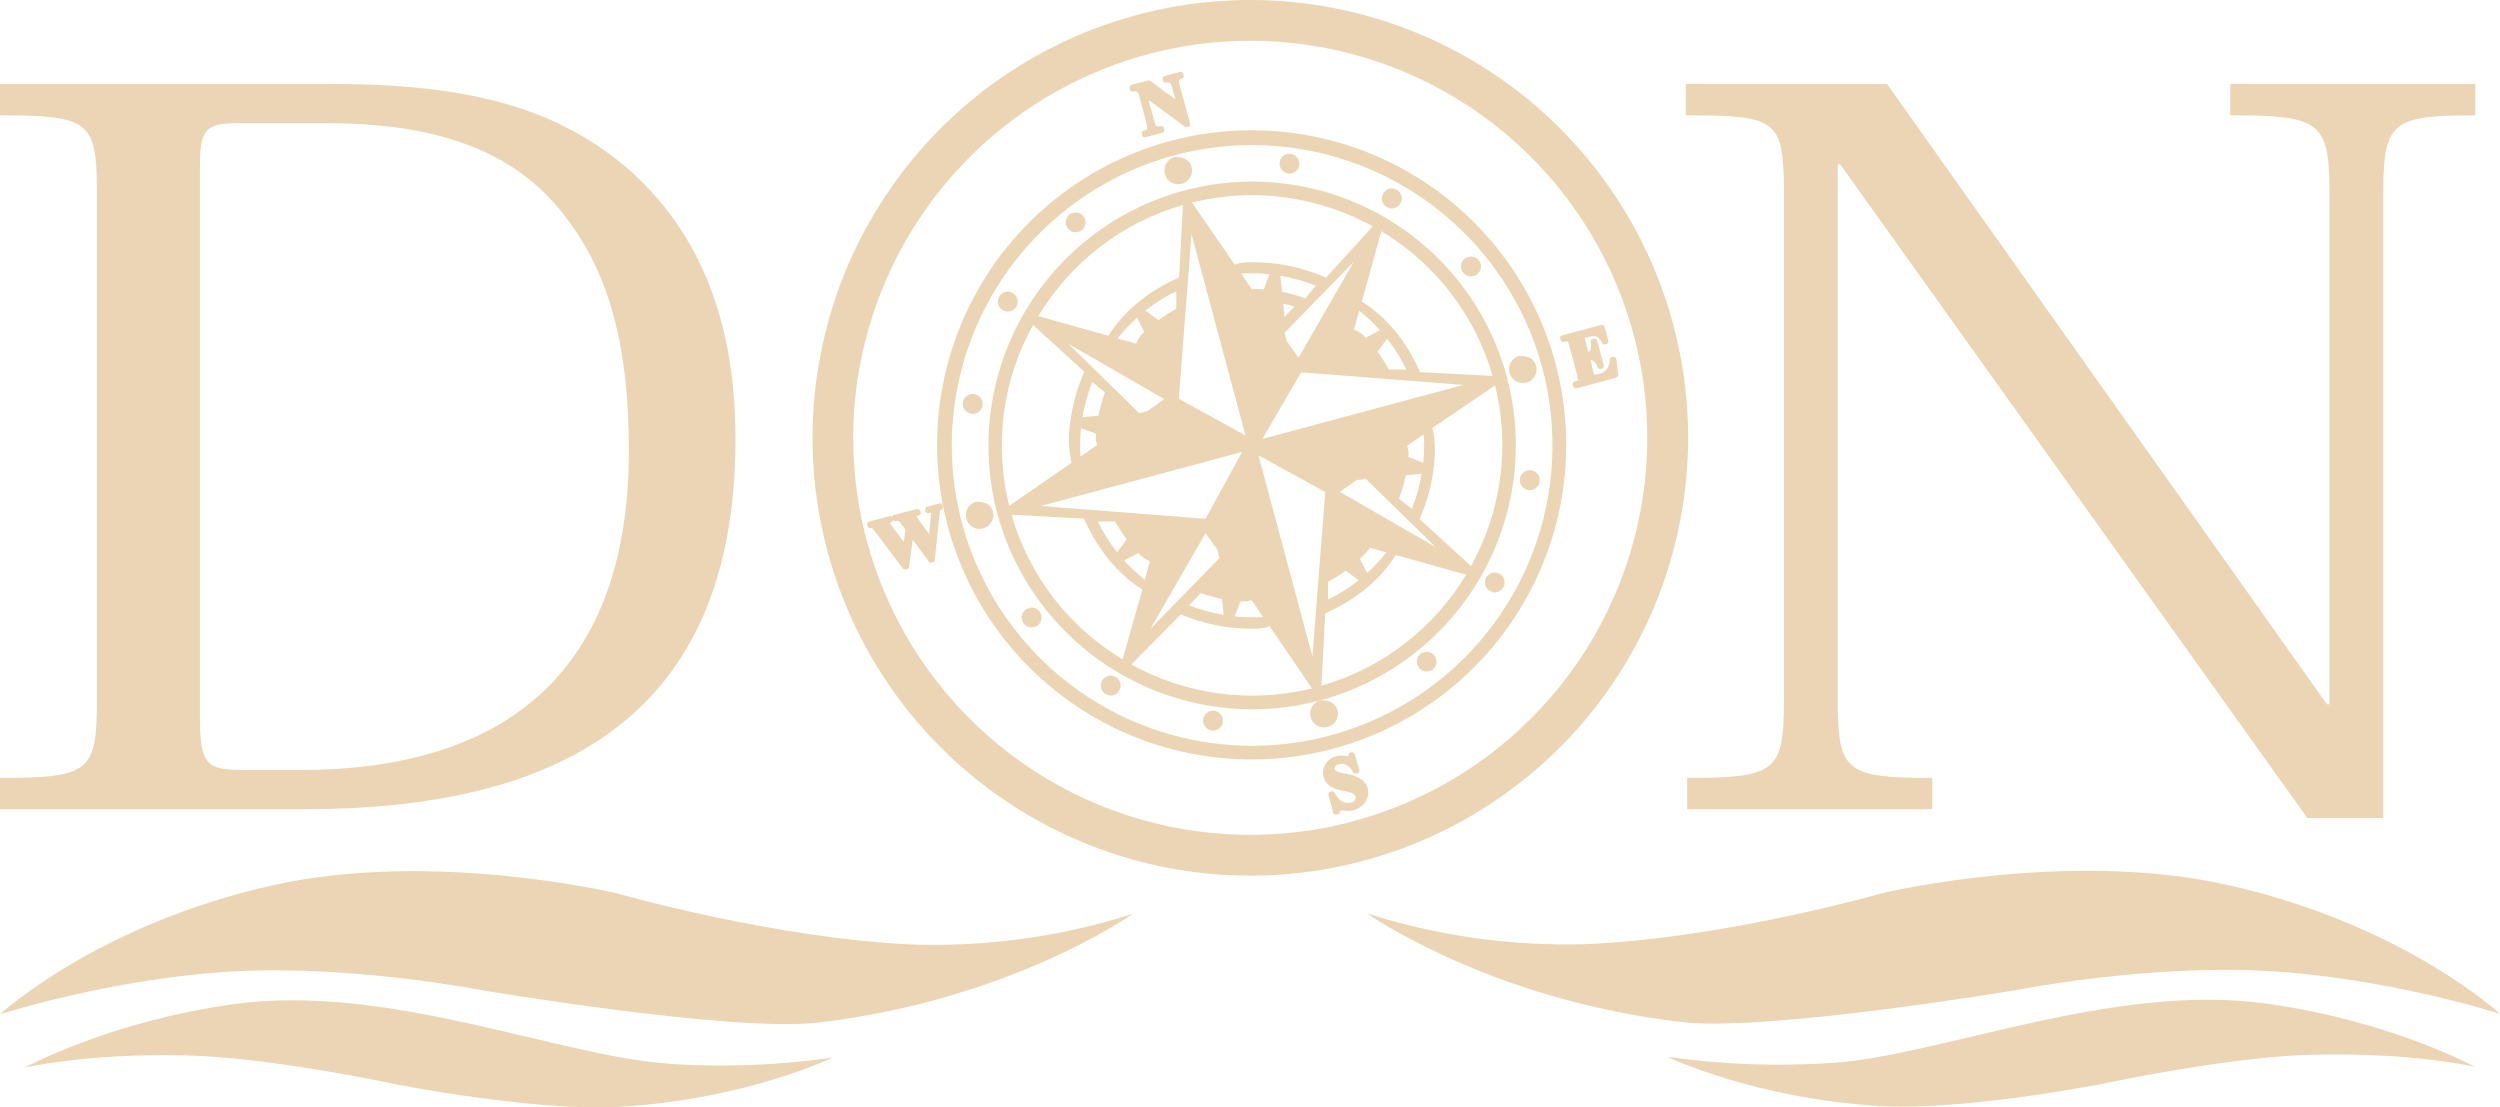 <?xml version="1.0" encoding="UTF-8"?> <svg xmlns="http://www.w3.org/2000/svg" width="149" height="66" viewBox="0 0 149 66" fill="none"> <path fill-rule="evenodd" clip-rule="evenodd" d="M147.532 63.596C147.532 63.596 142.497 60.835 135.035 59.81C125.917 58.558 115.681 62.92 109.18 63.352C105.909 63.57 102.624 63.448 99.378 62.987C99.378 62.987 104.526 65.465 111.988 65.915C117.106 66.226 125.467 64.564 125.467 64.564C125.467 64.564 132.88 62.965 137.964 62.855C143.902 62.724 147.523 63.587 147.523 63.587" fill="#EBD5B4"></path> <path fill-rule="evenodd" clip-rule="evenodd" d="M120.45 58.957C120.45 58.957 127.957 57.502 134.909 57.858C142.222 58.234 149 60.423 149 60.423C149 60.423 143.224 55.07 132.702 52.73C123.17 50.609 112.238 53.219 112.238 53.219C112.238 53.219 102.738 55.944 94.472 56.272C90.07 56.401 85.678 55.782 81.484 54.442C81.484 54.442 88.73 59.58 100.232 60.913C105.4 61.513 120.45 58.959 120.45 58.959" fill="#EBD5B4"></path> <path fill-rule="evenodd" clip-rule="evenodd" d="M39.824 63.388C33.326 62.954 23.085 58.59 13.961 59.842C6.505 60.868 1.47 63.632 1.47 63.632C1.47 63.632 5.089 62.767 11.034 62.9C16.118 63.012 23.531 64.611 23.531 64.611C23.531 64.611 31.891 66.269 37.01 65.962C44.483 65.512 49.619 63.035 49.619 63.035C46.374 63.496 43.089 63.619 39.818 63.402" fill="#EBD5B4"></path> <path fill-rule="evenodd" clip-rule="evenodd" d="M54.528 56.297C46.262 55.968 36.762 53.241 36.762 53.241C36.762 53.241 25.83 50.629 16.298 52.753C5.776 55.097 0 60.454 0 60.454C0 60.454 6.778 58.263 14.091 57.887C21.043 57.529 28.55 58.988 28.55 58.988C28.55 58.988 43.603 61.544 48.768 60.943C60.27 59.607 67.516 54.464 67.516 54.464C63.322 55.806 58.93 56.425 54.528 56.297Z" fill="#EBD5B4"></path> <path fill-rule="evenodd" clip-rule="evenodd" d="M106.32 11.431V41.802C106.32 46.008 105.814 46.362 100.556 46.362V48.229H115.161V46.362C110.047 46.362 109.531 46.011 109.531 41.802V9.796H109.676L137.518 48.753H142.044V11.431C142.044 7.226 142.628 6.875 147.525 6.875V5.001H132.923V6.875C138.25 6.875 138.833 7.226 138.833 11.431V41.98H138.687L112.463 5.001H100.477V6.875C105.881 6.875 106.32 7.1 106.32 11.431ZM43.835 26.149C43.835 19.551 41.941 13.883 37.19 9.857C32.952 6.35 27.766 5.001 19.651 5.001H0V6.875C5.332 6.875 5.773 7.226 5.773 11.431V41.802C5.773 46.008 5.323 46.362 0 46.362V48.229H18.122C33.026 48.229 43.835 42.971 43.835 26.16V26.149ZM14.393 45.891C12.268 45.891 11.916 45.484 11.916 42.739V9.796C11.916 7.753 12.272 7.337 14.168 7.337H19.365C25.06 7.337 29.592 8.508 32.734 11.782C36.163 15.464 37.48 20.197 37.48 26.849C37.48 40.635 29.448 45.893 17.89 45.893L14.393 45.891Z" fill="#EBD5B4"></path> <path d="M74.515 2.428C79.195 2.428 83.77 3.815 87.661 6.416C91.553 9.016 94.586 12.712 96.377 17.036C98.168 21.361 98.637 26.119 97.724 30.709C96.81 35.3 94.557 39.517 91.247 42.826C87.938 46.136 83.721 48.39 79.131 49.303C74.541 50.216 69.783 49.747 65.459 47.956C61.135 46.165 57.439 43.132 54.839 39.24C52.239 35.349 50.851 30.773 50.851 26.093C50.858 19.818 53.354 13.803 57.79 9.367C62.226 4.93 68.241 2.435 74.515 2.428ZM74.515 3.88711e-07C69.354 0.001 64.309 1.532 60.019 4.4C55.729 7.268 52.385 11.344 50.411 16.112C48.437 20.881 47.92 26.128 48.928 31.189C49.935 36.251 52.421 40.9 56.071 44.549C59.721 48.198 64.37 50.683 69.432 51.689C74.493 52.695 79.74 52.178 84.507 50.202C89.275 48.227 93.35 44.882 96.216 40.59C99.083 36.299 100.613 31.254 100.612 26.093C100.612 22.666 99.937 19.272 98.625 16.106C97.313 12.94 95.391 10.064 92.967 7.641C90.544 5.218 87.667 3.296 84.501 1.985C81.335 0.674 77.941 -0.001 74.515 3.88711e-07Z" fill="#EBD5B4"></path> <path d="M68.228 8.181C68.198 8.183 68.169 8.176 68.142 8.163C68.124 8.152 68.108 8.137 68.096 8.12C68.084 8.102 68.075 8.083 68.07 8.062L68.052 7.983C68.042 7.943 68.047 7.9 68.067 7.864C68.087 7.828 68.121 7.801 68.16 7.789C68.237 7.779 68.308 7.742 68.361 7.686C68.384 7.612 68.384 7.534 68.361 7.46L67.847 5.533L67.816 5.515C67.774 5.481 67.727 5.454 67.676 5.436H67.64C67.602 5.438 67.565 5.442 67.528 5.45C67.518 5.452 67.508 5.452 67.498 5.45C67.463 5.45 67.428 5.439 67.4 5.417C67.371 5.395 67.352 5.365 67.343 5.33L67.325 5.254C67.319 5.234 67.317 5.213 67.319 5.192C67.322 5.172 67.329 5.152 67.341 5.134C67.349 5.115 67.362 5.099 67.378 5.086C67.394 5.072 67.413 5.063 67.433 5.058L68.428 4.794C68.442 4.791 68.457 4.791 68.471 4.794C68.506 4.794 68.539 4.807 68.566 4.83L70.049 5.922L69.84 5.157C69.827 5.075 69.793 4.998 69.743 4.932C69.717 4.91 69.683 4.9 69.649 4.902C69.601 4.903 69.554 4.911 69.509 4.927C69.496 4.929 69.482 4.929 69.469 4.927C69.432 4.93 69.396 4.919 69.367 4.896C69.338 4.874 69.319 4.842 69.313 4.806L69.291 4.727C69.282 4.686 69.289 4.645 69.31 4.609C69.331 4.574 69.364 4.547 69.403 4.535L70.331 4.288C70.344 4.286 70.358 4.286 70.371 4.288C70.406 4.287 70.439 4.299 70.466 4.319C70.494 4.34 70.513 4.369 70.522 4.402L70.547 4.486C70.558 4.524 70.554 4.565 70.536 4.6C70.518 4.636 70.487 4.663 70.45 4.677C70.391 4.697 70.334 4.725 70.281 4.76C70.273 4.772 70.268 4.786 70.268 4.801C70.265 4.884 70.275 4.967 70.299 5.046L70.93 7.361C70.941 7.401 70.936 7.443 70.917 7.479C70.897 7.515 70.865 7.542 70.826 7.555L70.754 7.573C70.739 7.577 70.722 7.577 70.707 7.573C70.674 7.574 70.643 7.564 70.617 7.544L68.46 5.967L68.82 7.319C68.849 7.427 68.892 7.494 68.933 7.506C68.964 7.521 68.999 7.529 69.034 7.53H69.106L69.171 7.512C69.183 7.509 69.195 7.509 69.207 7.512C69.237 7.513 69.267 7.52 69.293 7.535C69.311 7.544 69.327 7.557 69.34 7.574C69.352 7.59 69.361 7.609 69.365 7.629L69.387 7.708C69.397 7.749 69.391 7.791 69.371 7.828C69.351 7.865 69.319 7.892 69.279 7.906L68.284 8.177C68.266 8.181 68.247 8.183 68.228 8.181Z" fill="#EBD5B4"></path> <path d="M79.613 48.553C79.578 48.553 79.545 48.542 79.517 48.522C79.49 48.501 79.47 48.471 79.462 48.438L79.171 47.377C79.163 47.336 79.169 47.293 79.189 47.256C79.214 47.22 79.251 47.194 79.293 47.184L79.369 47.161H79.401C79.431 47.161 79.46 47.17 79.486 47.185C79.511 47.202 79.532 47.224 79.545 47.251C79.645 47.467 79.807 47.647 80.011 47.769C80.118 47.825 80.236 47.854 80.356 47.855C80.411 47.854 80.466 47.848 80.52 47.837C80.617 47.815 80.701 47.757 80.757 47.675C80.779 47.648 80.794 47.617 80.801 47.583C80.808 47.549 80.807 47.514 80.797 47.481C80.789 47.437 80.766 47.396 80.732 47.366C80.687 47.32 80.631 47.285 80.57 47.265C80.441 47.216 80.307 47.18 80.171 47.157C79.942 47.116 79.716 47.057 79.496 46.981C79.349 46.916 79.215 46.824 79.104 46.709C79.002 46.596 78.925 46.462 78.879 46.317C78.879 46.317 78.879 46.317 78.879 46.303C78.848 46.176 78.843 46.044 78.863 45.915C78.884 45.786 78.929 45.663 78.998 45.551C79.068 45.431 79.161 45.326 79.273 45.243C79.385 45.16 79.513 45.101 79.649 45.069C79.752 45.044 79.858 45.03 79.964 45.029C80.06 45.034 80.157 45.044 80.252 45.06C80.291 45.07 80.331 45.076 80.371 45.078V45.02C80.367 44.981 80.376 44.942 80.399 44.91C80.421 44.877 80.455 44.855 80.493 44.846H80.554C80.554 44.846 80.574 44.846 80.592 44.846C80.626 44.846 80.659 44.856 80.686 44.877C80.713 44.897 80.732 44.926 80.741 44.959L81.018 45.887C81.024 45.908 81.025 45.931 81.022 45.954C81.019 45.976 81.011 45.998 81 46.017C80.988 46.035 80.973 46.051 80.955 46.062C80.937 46.074 80.917 46.082 80.896 46.085L80.817 46.107H80.777C80.747 46.106 80.718 46.097 80.692 46.081C80.667 46.064 80.646 46.042 80.633 46.015C80.562 45.837 80.43 45.691 80.259 45.605C80.165 45.552 80.06 45.522 79.953 45.52C79.905 45.518 79.858 45.526 79.813 45.542C79.769 45.548 79.726 45.563 79.687 45.586C79.648 45.609 79.615 45.639 79.588 45.675C79.57 45.698 79.557 45.724 79.55 45.753C79.543 45.781 79.542 45.811 79.547 45.839C79.557 45.869 79.573 45.895 79.595 45.918C79.599 45.917 79.604 45.917 79.608 45.918C79.657 45.964 79.717 45.996 79.781 46.013C79.944 46.061 80.109 46.099 80.277 46.128C80.577 46.171 80.865 46.278 81.121 46.441C81.312 46.565 81.451 46.755 81.513 46.974C81.548 47.11 81.555 47.252 81.534 47.391C81.512 47.529 81.462 47.662 81.387 47.781C81.215 48.031 80.958 48.21 80.664 48.285C80.567 48.311 80.467 48.327 80.367 48.332C80.252 48.333 80.136 48.325 80.022 48.307H79.903C79.894 48.313 79.886 48.32 79.878 48.328C79.867 48.343 79.86 48.362 79.86 48.382C79.86 48.417 79.848 48.451 79.826 48.478C79.804 48.506 79.773 48.525 79.739 48.533L79.653 48.551C79.64 48.555 79.626 48.556 79.613 48.553Z" fill="#EBD5B4"></path> <path d="M53.925 33.925C53.9 33.925 53.874 33.919 53.852 33.909C53.829 33.898 53.808 33.883 53.792 33.864L52.261 31.821C52.175 31.699 52.078 31.584 51.972 31.479H51.943C51.927 31.477 51.912 31.477 51.896 31.479H51.871C51.838 31.482 51.805 31.473 51.778 31.454C51.75 31.435 51.73 31.407 51.72 31.375L51.691 31.299C51.679 31.257 51.684 31.212 51.705 31.173C51.724 31.136 51.756 31.106 51.795 31.09L53.013 30.759H53.056C53.084 30.761 53.111 30.771 53.134 30.788C53.149 30.792 53.162 30.8 53.17 30.812C53.17 30.799 53.17 30.788 53.188 30.763C53.199 30.746 53.213 30.73 53.23 30.719C53.246 30.707 53.265 30.699 53.285 30.695L54.652 30.333C54.665 30.329 54.679 30.329 54.693 30.333C54.727 30.333 54.761 30.344 54.788 30.364C54.816 30.384 54.837 30.413 54.848 30.445L54.873 30.524C54.878 30.545 54.879 30.566 54.876 30.587C54.873 30.608 54.866 30.628 54.855 30.646C54.846 30.665 54.832 30.682 54.815 30.695C54.798 30.709 54.779 30.718 54.758 30.723C54.708 30.732 54.66 30.748 54.614 30.77C54.656 30.839 54.702 30.906 54.751 30.97L55.377 31.826L55.463 30.925C55.479 30.844 55.487 30.761 55.487 30.677V30.664C55.49 30.642 55.49 30.62 55.487 30.599C55.486 30.588 55.486 30.578 55.487 30.567C55.487 30.567 55.487 30.567 55.463 30.567C55.425 30.567 55.388 30.573 55.352 30.585H55.321C55.291 30.587 55.261 30.58 55.235 30.565C55.199 30.541 55.172 30.505 55.159 30.463L55.145 30.387C55.14 30.367 55.139 30.346 55.142 30.326C55.145 30.306 55.152 30.287 55.163 30.269C55.174 30.252 55.188 30.237 55.205 30.225C55.221 30.213 55.24 30.204 55.26 30.2L55.99 30.006C56.003 30.003 56.017 30.003 56.03 30.006C56.069 30.005 56.107 30.018 56.136 30.044C56.165 30.07 56.184 30.105 56.188 30.144V30.22C56.192 30.258 56.184 30.295 56.165 30.327C56.145 30.359 56.115 30.383 56.08 30.396C56.064 30.401 56.049 30.408 56.037 30.419C56.023 30.439 56.013 30.461 56.005 30.484V30.502C56.001 30.535 56.001 30.57 56.005 30.603C56.005 30.659 55.992 30.736 55.976 30.828L55.713 33.377C55.709 33.407 55.697 33.436 55.678 33.459C55.658 33.483 55.633 33.501 55.605 33.51L55.526 33.535C55.509 33.539 55.492 33.539 55.476 33.535C55.452 33.533 55.429 33.526 55.408 33.515C55.387 33.503 55.369 33.487 55.355 33.468L54.402 32.166L54.177 33.792C54.173 33.822 54.16 33.85 54.141 33.874C54.121 33.897 54.096 33.915 54.067 33.925L53.983 33.943L53.925 33.925ZM53.04 31.182C53.087 31.261 53.14 31.336 53.197 31.407L53.873 32.308L53.963 31.571L53.808 31.346L53.765 31.297C53.688 31.195 53.625 31.112 53.598 31.087C53.577 31.066 53.551 31.049 53.522 31.04H53.508C53.498 31.038 53.489 31.038 53.479 31.04C53.449 31.04 53.42 31.047 53.393 31.058C53.377 31.061 53.36 31.061 53.344 31.058C53.317 31.057 53.29 31.051 53.265 31.04C53.248 31.032 53.233 31.019 53.224 31.002C53.22 31.029 53.208 31.054 53.189 31.074C53.171 31.095 53.147 31.109 53.121 31.117C53.087 31.162 53.058 31.168 53.04 31.18V31.182Z" fill="#EBD5B4"></path> <path d="M93.916 23.129C93.881 23.13 93.848 23.119 93.82 23.099C93.792 23.079 93.771 23.051 93.76 23.019L93.736 22.94C93.73 22.92 93.728 22.899 93.73 22.878C93.732 22.857 93.739 22.837 93.749 22.818C93.758 22.799 93.772 22.781 93.788 22.768C93.805 22.754 93.825 22.744 93.846 22.739L93.938 22.715C93.981 22.708 94.021 22.689 94.053 22.661C94.055 22.654 94.055 22.647 94.053 22.64C94.045 22.565 94.033 22.49 94.017 22.415L93.522 20.573C93.507 20.514 93.489 20.455 93.468 20.398C93.468 20.398 93.468 20.38 93.45 20.373C93.448 20.364 93.443 20.356 93.436 20.35H93.389C93.363 20.347 93.338 20.347 93.312 20.35L93.204 20.38C93.192 20.381 93.18 20.381 93.168 20.38C93.133 20.38 93.099 20.369 93.071 20.348C93.043 20.328 93.022 20.298 93.013 20.265L92.99 20.188C92.978 20.149 92.978 20.108 92.99 20.069C93.001 20.049 93.016 20.032 93.034 20.018C93.051 20.005 93.072 19.995 93.094 19.99L95.433 19.364H95.474C95.509 19.362 95.544 19.373 95.572 19.394C95.6 19.415 95.621 19.445 95.629 19.479L95.854 20.31C95.862 20.33 95.865 20.352 95.862 20.374C95.86 20.396 95.853 20.417 95.841 20.436C95.816 20.471 95.779 20.497 95.737 20.508L95.659 20.526C95.647 20.527 95.634 20.527 95.623 20.526C95.593 20.527 95.565 20.519 95.54 20.504C95.515 20.489 95.495 20.467 95.483 20.44C95.431 20.314 95.348 20.202 95.242 20.116C95.168 20.056 95.075 20.026 94.981 20.033H94.965C94.836 20.041 94.708 20.065 94.584 20.105L94.438 20.141L94.663 20.972C94.694 20.959 94.723 20.941 94.747 20.917C94.771 20.893 94.79 20.865 94.803 20.834C94.838 20.686 94.838 20.532 94.803 20.384C94.799 20.364 94.798 20.344 94.802 20.324C94.806 20.304 94.813 20.285 94.824 20.268C94.835 20.251 94.85 20.236 94.867 20.225C94.883 20.214 94.902 20.206 94.922 20.202L95.005 20.184H95.041C95.076 20.182 95.11 20.193 95.138 20.214C95.165 20.235 95.184 20.265 95.192 20.299L95.584 21.769C95.596 21.811 95.591 21.856 95.571 21.895C95.56 21.912 95.546 21.927 95.529 21.939C95.513 21.951 95.494 21.959 95.474 21.963L95.395 21.983H95.359C95.327 21.985 95.294 21.976 95.268 21.957C95.241 21.939 95.221 21.912 95.21 21.882C95.173 21.767 95.114 21.66 95.035 21.569C94.993 21.517 94.936 21.479 94.873 21.46C94.856 21.459 94.84 21.459 94.823 21.46H94.78L94.947 22.087V22.107C94.976 22.201 95.001 22.294 95.014 22.332C95.014 22.332 95.014 22.332 95.028 22.332C95.054 22.337 95.081 22.337 95.107 22.332L95.294 22.289C95.485 22.246 95.656 22.142 95.782 21.992C95.895 21.832 95.95 21.64 95.938 21.445C95.938 21.409 95.949 21.375 95.971 21.347C95.992 21.319 96.023 21.298 96.057 21.289L96.136 21.271C96.15 21.268 96.165 21.268 96.179 21.271C96.209 21.272 96.238 21.281 96.264 21.296C96.283 21.309 96.3 21.326 96.312 21.346C96.325 21.366 96.333 21.388 96.336 21.411L96.444 22.334C96.449 22.372 96.439 22.41 96.418 22.442C96.397 22.473 96.366 22.497 96.329 22.508L93.902 23.165C93.904 23.152 93.909 23.14 93.916 23.129Z" fill="#EBD5B4"></path> <path d="M74.629 42.277C71.171 42.27 67.811 41.125 65.067 39.02C62.323 36.914 60.348 33.965 59.446 30.626C58.37 26.599 58.935 22.31 61.016 18.699C63.097 15.088 66.526 12.45 70.549 11.363C72.543 10.827 74.624 10.689 76.672 10.957C78.719 11.225 80.694 11.894 82.483 12.926C84.272 13.958 85.84 15.332 87.097 16.971C88.354 18.609 89.276 20.479 89.811 22.474C90.886 26.501 90.32 30.79 88.238 34.401C86.156 38.012 82.727 40.65 78.703 41.736C77.375 42.092 76.006 42.273 74.632 42.275L74.629 42.277ZM67.424 39.608C70.709 41.416 74.554 41.924 78.196 41.029L75.659 37.307C75.458 37.447 75.048 37.474 74.638 37.474C74.151 37.474 73.665 37.443 73.182 37.381C72.216 37.25 71.272 36.992 70.374 36.616L67.424 39.608ZM83.186 33.078C82.285 34.548 80.754 35.78 78.982 36.553L78.757 40.867C82.367 39.833 85.451 37.467 87.383 34.247L83.186 33.078ZM60.286 30.675C61.318 34.286 63.684 37.368 66.906 39.298L68.088 35.129C66.606 34.229 65.386 32.684 64.614 30.914L60.286 30.675ZM78.221 39.129L78.987 29.322L75.003 27.135L78.221 39.129ZM68.559 37.483L72.684 33.258L72.565 32.769L71.853 31.774L68.559 37.483ZM73.585 36.739C73.931 36.775 74.279 36.794 74.627 36.794C74.852 36.794 75.062 36.794 75.278 36.773L74.602 35.769C74.436 35.821 74.263 35.847 74.089 35.846C74.04 35.846 73.986 35.846 73.927 35.846L73.585 36.739ZM70.862 36.078C71.529 36.338 72.221 36.53 72.927 36.649L72.837 35.697C72.409 35.61 71.988 35.493 71.576 35.348L70.862 36.078ZM80.207 34.013C79.866 34.257 79.512 34.483 79.147 34.688V35.737C79.798 35.418 80.414 35.031 80.984 34.582L80.207 34.013ZM66.996 33.402C67.374 33.821 67.787 34.208 68.23 34.557L68.538 33.445C68.267 33.352 68.027 33.183 67.847 32.959L66.996 33.402ZM81.475 34.154C81.895 33.777 82.281 33.364 82.63 32.92L81.666 32.652C81.472 32.883 81.265 33.102 81.047 33.31L81.475 34.154ZM85.368 25.509C85.562 26.165 85.55 27.063 85.436 27.986C85.3 29.005 85.022 29.998 84.609 30.939L87.669 33.736C89.494 30.458 90.007 26.61 89.106 22.969L85.368 25.509ZM65.42 31.076C65.74 31.728 66.128 32.344 66.577 32.914L67.154 32.143C66.9 31.806 66.669 31.451 66.462 31.083L65.42 31.076ZM85.566 32.607L81.416 28.554L80.851 28.608L79.858 29.317L85.566 32.607ZM71.849 30.921L74.028 26.937L62.033 30.155L71.849 30.921ZM83.783 28.324C83.691 28.802 83.555 29.27 83.377 29.723L84.154 30.331C84.416 29.653 84.61 28.95 84.733 28.234L83.783 28.324ZM61.569 19.366C59.745 22.649 59.236 26.502 60.146 30.146L63.864 27.586C63.682 26.772 63.659 25.931 63.796 25.108C63.929 24.088 64.209 23.093 64.625 22.152L61.569 19.366ZM84.823 27.577C84.885 27.015 84.897 26.449 84.859 25.885L83.864 26.561C83.948 26.776 83.973 27.009 83.936 27.237L84.823 27.577ZM64.429 25.521C64.369 26.083 64.357 26.65 64.393 27.214L65.393 26.523C65.308 26.308 65.285 26.074 65.325 25.847L64.429 25.521ZM75.237 26.16L87.219 22.942L77.55 22.188L75.237 26.16ZM70.254 23.766L74.231 25.953L71.015 13.962L70.254 23.766ZM65.098 22.771C64.831 23.445 64.636 24.146 64.515 24.861L65.467 24.775C65.564 24.302 65.692 23.835 65.852 23.379L65.098 22.771ZM67.903 24.627L68.392 24.496L69.387 23.784L63.677 20.492L67.903 24.627ZM81.164 17.977C82.641 18.878 83.866 20.411 84.638 22.181L88.96 22.406C87.922 18.794 85.552 15.71 82.328 13.779L81.164 17.977ZM82.099 20.961C82.344 21.298 82.57 21.65 82.774 22.014L83.823 22.028C83.506 21.375 83.12 20.758 82.673 20.186L82.099 20.961ZM76.557 19.835L76.683 20.321L77.392 21.321L80.684 15.606L76.557 19.835ZM67.719 20.481C67.812 20.209 67.979 19.969 68.201 19.787L67.766 18.936C67.345 19.315 66.956 19.728 66.604 20.172L67.719 20.481ZM80.7 19.643C80.972 19.737 81.212 19.907 81.391 20.132L82.247 19.681C81.867 19.261 81.454 18.871 81.011 18.517L80.7 19.643ZM66.064 20.012C66.965 18.535 68.505 17.31 70.275 16.538L70.5 12.219C66.893 13.255 63.814 15.622 61.885 18.841L66.064 20.012ZM69.047 19.08C69.386 18.833 69.741 18.607 70.108 18.405V17.358C69.456 17.673 68.84 18.059 68.271 18.508L69.047 19.08ZM76.555 18.889L77.151 18.27C76.926 18.202 76.701 18.141 76.476 18.094L76.555 18.889ZM76.411 17.389C76.885 17.486 77.352 17.618 77.807 17.785L78.417 17.02C77.738 16.75 77.032 16.555 76.311 16.439L76.411 17.389ZM74.659 17.317L74.627 17.22C74.852 17.22 75.091 17.22 75.325 17.245L75.661 16.344C75.315 16.305 74.967 16.285 74.618 16.286C74.393 16.286 74.184 16.286 73.968 16.304L74.659 17.317ZM74.641 15.626C75.122 15.626 75.603 15.658 76.08 15.72C77.097 15.858 78.091 16.136 79.032 16.547L81.817 13.489C78.531 11.676 74.682 11.168 71.038 12.068L73.605 15.79C73.812 15.651 74.222 15.628 74.632 15.628L74.641 15.626Z" fill="#EBD5B4"></path> <path d="M74.618 45.263C69.859 45.268 65.276 43.463 61.798 40.213C58.321 36.964 56.209 32.513 55.892 27.764C55.574 23.015 57.075 18.323 60.089 14.64C63.103 10.956 67.405 8.557 72.123 7.929C76.84 7.3 81.62 8.49 85.493 11.255C89.366 14.021 92.043 18.157 92.979 22.824C93.916 27.49 93.043 32.338 90.537 36.385C88.032 40.431 84.081 43.373 79.487 44.614C77.899 45.043 76.262 45.261 74.618 45.263ZM74.618 8.645C70.878 8.647 67.232 9.82 64.193 12C61.154 14.181 58.873 17.258 57.673 20.801C56.472 24.343 56.411 28.173 57.499 31.752C58.586 35.331 60.767 38.48 63.736 40.755C66.704 43.031 70.311 44.32 74.049 44.441C77.788 44.561 81.47 43.508 84.579 41.428C87.688 39.349 90.068 36.348 91.383 32.846C92.7 29.345 92.886 25.519 91.916 21.906C90.892 18.101 88.642 14.74 85.515 12.343C82.388 9.945 78.558 8.646 74.618 8.645Z" fill="#EBD5B4"></path> <path d="M58.388 31.526C58.206 31.526 58.029 31.465 57.886 31.354C57.742 31.243 57.639 31.087 57.593 30.912C57.563 30.809 57.554 30.701 57.568 30.594C57.581 30.488 57.615 30.385 57.669 30.292C57.723 30.197 57.795 30.113 57.882 30.046C57.969 29.978 58.068 29.929 58.174 29.901H58.259C58.788 29.901 59.086 30.142 59.182 30.479C59.238 30.691 59.208 30.915 59.098 31.105C58.989 31.294 58.81 31.432 58.599 31.49L58.388 31.526Z" fill="#EBD5B4"></path> <path d="M90.759 22.827C90.576 22.829 90.399 22.77 90.254 22.658C90.11 22.547 90.008 22.39 89.964 22.213C89.909 22.003 89.939 21.78 90.047 21.592C90.155 21.405 90.333 21.267 90.543 21.21C90.573 21.209 90.603 21.209 90.633 21.21C91.168 21.21 91.468 21.458 91.549 21.796C91.579 21.9 91.587 22.009 91.574 22.117C91.561 22.224 91.526 22.328 91.472 22.422C91.419 22.518 91.346 22.601 91.259 22.667C91.172 22.734 91.072 22.781 90.966 22.807L90.759 22.827Z" fill="#EBD5B4"></path> <path d="M70.223 10.982C70.022 10.982 69.829 10.91 69.679 10.777C69.528 10.645 69.431 10.463 69.405 10.264C69.38 10.065 69.427 9.864 69.539 9.698C69.651 9.532 69.82 9.412 70.013 9.361H70.103C70.635 9.361 70.934 9.607 71.02 9.947C71.074 10.157 71.044 10.381 70.935 10.569C70.826 10.758 70.647 10.896 70.437 10.953L70.223 10.982Z" fill="#EBD5B4"></path> <path d="M78.919 43.356C78.718 43.358 78.523 43.286 78.371 43.154C78.219 43.022 78.12 42.839 78.095 42.639C78.069 42.439 78.117 42.237 78.231 42.071C78.344 41.904 78.514 41.785 78.71 41.736H78.795C79.318 41.736 79.615 41.977 79.712 42.311C79.74 42.416 79.747 42.525 79.733 42.633C79.719 42.74 79.684 42.844 79.63 42.938C79.576 43.032 79.504 43.115 79.418 43.181C79.332 43.247 79.233 43.296 79.128 43.324L78.919 43.356Z" fill="#EBD5B4"></path> <path d="M89.025 35.312L88.8 35.228C88.665 35.149 88.566 35.021 88.524 34.87C88.482 34.719 88.5 34.558 88.575 34.42C88.629 34.33 88.707 34.256 88.798 34.203C88.89 34.151 88.994 34.124 89.099 34.123H89.16L89.385 34.202C89.496 34.269 89.582 34.371 89.63 34.492C89.678 34.614 89.685 34.747 89.65 34.872C89.616 34.998 89.541 35.108 89.438 35.188C89.335 35.267 89.209 35.31 89.079 35.312H89.025Z" fill="#EBD5B4"></path> <path d="M60.002 18.567L59.761 18.488C59.65 18.421 59.563 18.319 59.515 18.198C59.467 18.077 59.459 17.943 59.494 17.818C59.529 17.692 59.603 17.581 59.707 17.502C59.811 17.423 59.937 17.38 60.068 17.38H60.121L60.358 17.463C60.492 17.542 60.59 17.669 60.632 17.818C60.673 17.967 60.656 18.126 60.583 18.263C60.533 18.356 60.458 18.434 60.367 18.488C60.276 18.543 60.171 18.57 60.065 18.569L60.002 18.567Z" fill="#EBD5B4"></path> <path d="M91.094 29.209C91.015 29.199 90.939 29.172 90.871 29.13C90.803 29.089 90.744 29.034 90.698 28.968C90.651 28.908 90.617 28.838 90.598 28.764C90.58 28.689 90.577 28.611 90.59 28.536C90.609 28.394 90.678 28.264 90.786 28.17C90.894 28.076 91.032 28.024 91.175 28.025C91.333 28.025 91.485 28.087 91.596 28.199C91.708 28.311 91.771 28.462 91.771 28.62C91.771 28.778 91.708 28.93 91.596 29.041C91.485 29.153 91.333 29.216 91.175 29.216L91.094 29.209Z" fill="#EBD5B4"></path> <path d="M57.895 24.66C57.734 24.635 57.591 24.546 57.496 24.415C57.433 24.326 57.396 24.222 57.388 24.114C57.38 24.006 57.402 23.897 57.451 23.8C57.5 23.704 57.575 23.622 57.667 23.564C57.759 23.507 57.865 23.475 57.973 23.474C58.065 23.478 58.156 23.501 58.238 23.543C58.32 23.584 58.393 23.643 58.451 23.715C58.499 23.778 58.533 23.851 58.552 23.928C58.571 24.006 58.573 24.087 58.559 24.165C58.536 24.305 58.466 24.432 58.358 24.525C58.251 24.618 58.115 24.67 57.973 24.672L57.895 24.66Z" fill="#EBD5B4"></path> <path d="M85.035 40.029C84.912 40.028 84.793 39.989 84.693 39.917C84.594 39.846 84.518 39.745 84.478 39.63C84.437 39.514 84.433 39.389 84.465 39.27C84.498 39.152 84.567 39.047 84.661 38.969L84.722 38.922L85.035 38.843C85.122 38.845 85.207 38.866 85.285 38.905C85.363 38.944 85.431 38.999 85.485 39.068C85.535 39.129 85.572 39.198 85.594 39.273C85.616 39.348 85.623 39.427 85.615 39.505C85.606 39.582 85.583 39.658 85.545 39.726C85.507 39.794 85.456 39.855 85.395 39.903L85.33 39.951L85.035 40.029Z" fill="#EBD5B4"></path> <path d="M64.114 13.845C64.024 13.845 63.936 13.825 63.856 13.786C63.775 13.747 63.705 13.69 63.65 13.619C63.552 13.499 63.505 13.345 63.519 13.19C63.533 13.035 63.606 12.892 63.724 12.791L63.79 12.741L64.107 12.662C64.197 12.661 64.286 12.681 64.368 12.72C64.449 12.759 64.52 12.816 64.575 12.887C64.672 13.012 64.716 13.169 64.697 13.325C64.679 13.481 64.601 13.624 64.479 13.723L64.418 13.77L64.114 13.845Z" fill="#EBD5B4"></path> <path d="M66.149 41.453L65.913 41.376C65.799 41.312 65.709 41.212 65.658 41.091C65.606 40.97 65.596 40.836 65.629 40.709C65.662 40.582 65.736 40.47 65.84 40.389C65.943 40.309 66.07 40.264 66.201 40.264H66.262L66.498 40.343C66.634 40.423 66.732 40.553 66.772 40.705C66.811 40.858 66.789 41.019 66.71 41.156C66.661 41.247 66.588 41.323 66.499 41.376C66.409 41.428 66.307 41.455 66.204 41.453H66.149Z" fill="#EBD5B4"></path> <path d="M82.88 12.428L82.655 12.343C82.517 12.261 82.416 12.13 82.373 11.976C82.354 11.899 82.351 11.82 82.365 11.742C82.378 11.665 82.407 11.591 82.45 11.525C82.499 11.434 82.573 11.357 82.664 11.305C82.754 11.253 82.857 11.227 82.961 11.23H83.017L83.242 11.307C83.314 11.349 83.376 11.405 83.426 11.472C83.475 11.539 83.511 11.615 83.531 11.696C83.566 11.844 83.542 12.001 83.463 12.131C83.409 12.219 83.334 12.292 83.244 12.344C83.154 12.395 83.053 12.424 82.95 12.426L82.88 12.428Z" fill="#EBD5B4"></path> <path d="M72.227 43.54C72.065 43.516 71.919 43.429 71.819 43.299C71.773 43.238 71.74 43.168 71.721 43.093C71.702 43.018 71.699 42.941 71.711 42.865C71.732 42.724 71.802 42.594 71.909 42.501C72.017 42.407 72.154 42.355 72.297 42.353C72.455 42.353 72.606 42.416 72.718 42.528C72.829 42.64 72.892 42.791 72.892 42.949C72.892 43.107 72.829 43.259 72.718 43.37C72.606 43.482 72.455 43.545 72.297 43.545L72.227 43.54Z" fill="#EBD5B4"></path> <path d="M76.771 10.332C76.619 10.31 76.482 10.23 76.387 10.109C76.293 9.988 76.249 9.836 76.264 9.683C76.28 9.538 76.35 9.405 76.459 9.308C76.568 9.212 76.709 9.159 76.854 9.161C76.938 9.164 77.02 9.184 77.096 9.22C77.172 9.256 77.239 9.307 77.294 9.371C77.349 9.434 77.39 9.508 77.415 9.588C77.44 9.668 77.449 9.753 77.44 9.836C77.419 9.978 77.348 10.107 77.239 10.201C77.131 10.295 76.993 10.347 76.85 10.347L76.771 10.332Z" fill="#EBD5B4"></path> <path d="M61.486 37.402C61.397 37.401 61.309 37.381 61.228 37.342C61.148 37.303 61.078 37.246 61.022 37.176C60.972 37.116 60.935 37.045 60.913 36.97C60.891 36.895 60.884 36.815 60.894 36.737C60.903 36.659 60.928 36.584 60.966 36.515C61.005 36.447 61.057 36.387 61.119 36.339L61.175 36.291L61.482 36.208C61.572 36.208 61.66 36.229 61.741 36.268C61.822 36.307 61.894 36.363 61.95 36.433C62.045 36.559 62.089 36.717 62.071 36.874C62.053 37.031 61.975 37.175 61.853 37.276L61.792 37.325L61.486 37.402Z" fill="#EBD5B4"></path> <path d="M87.662 16.479C87.58 16.477 87.498 16.458 87.423 16.423C87.348 16.388 87.281 16.338 87.226 16.276C87.171 16.214 87.129 16.141 87.104 16.062C87.078 15.983 87.069 15.9 87.077 15.817C87.086 15.739 87.11 15.664 87.149 15.595C87.188 15.527 87.24 15.467 87.302 15.419L87.363 15.371L87.669 15.288C87.758 15.289 87.846 15.309 87.927 15.348C88.007 15.387 88.078 15.444 88.133 15.513C88.183 15.572 88.22 15.64 88.243 15.714C88.265 15.787 88.272 15.865 88.264 15.941C88.256 16.021 88.232 16.099 88.194 16.169C88.155 16.24 88.102 16.302 88.039 16.351L87.98 16.394L87.662 16.479Z" fill="#EBD5B4"></path> </svg> 